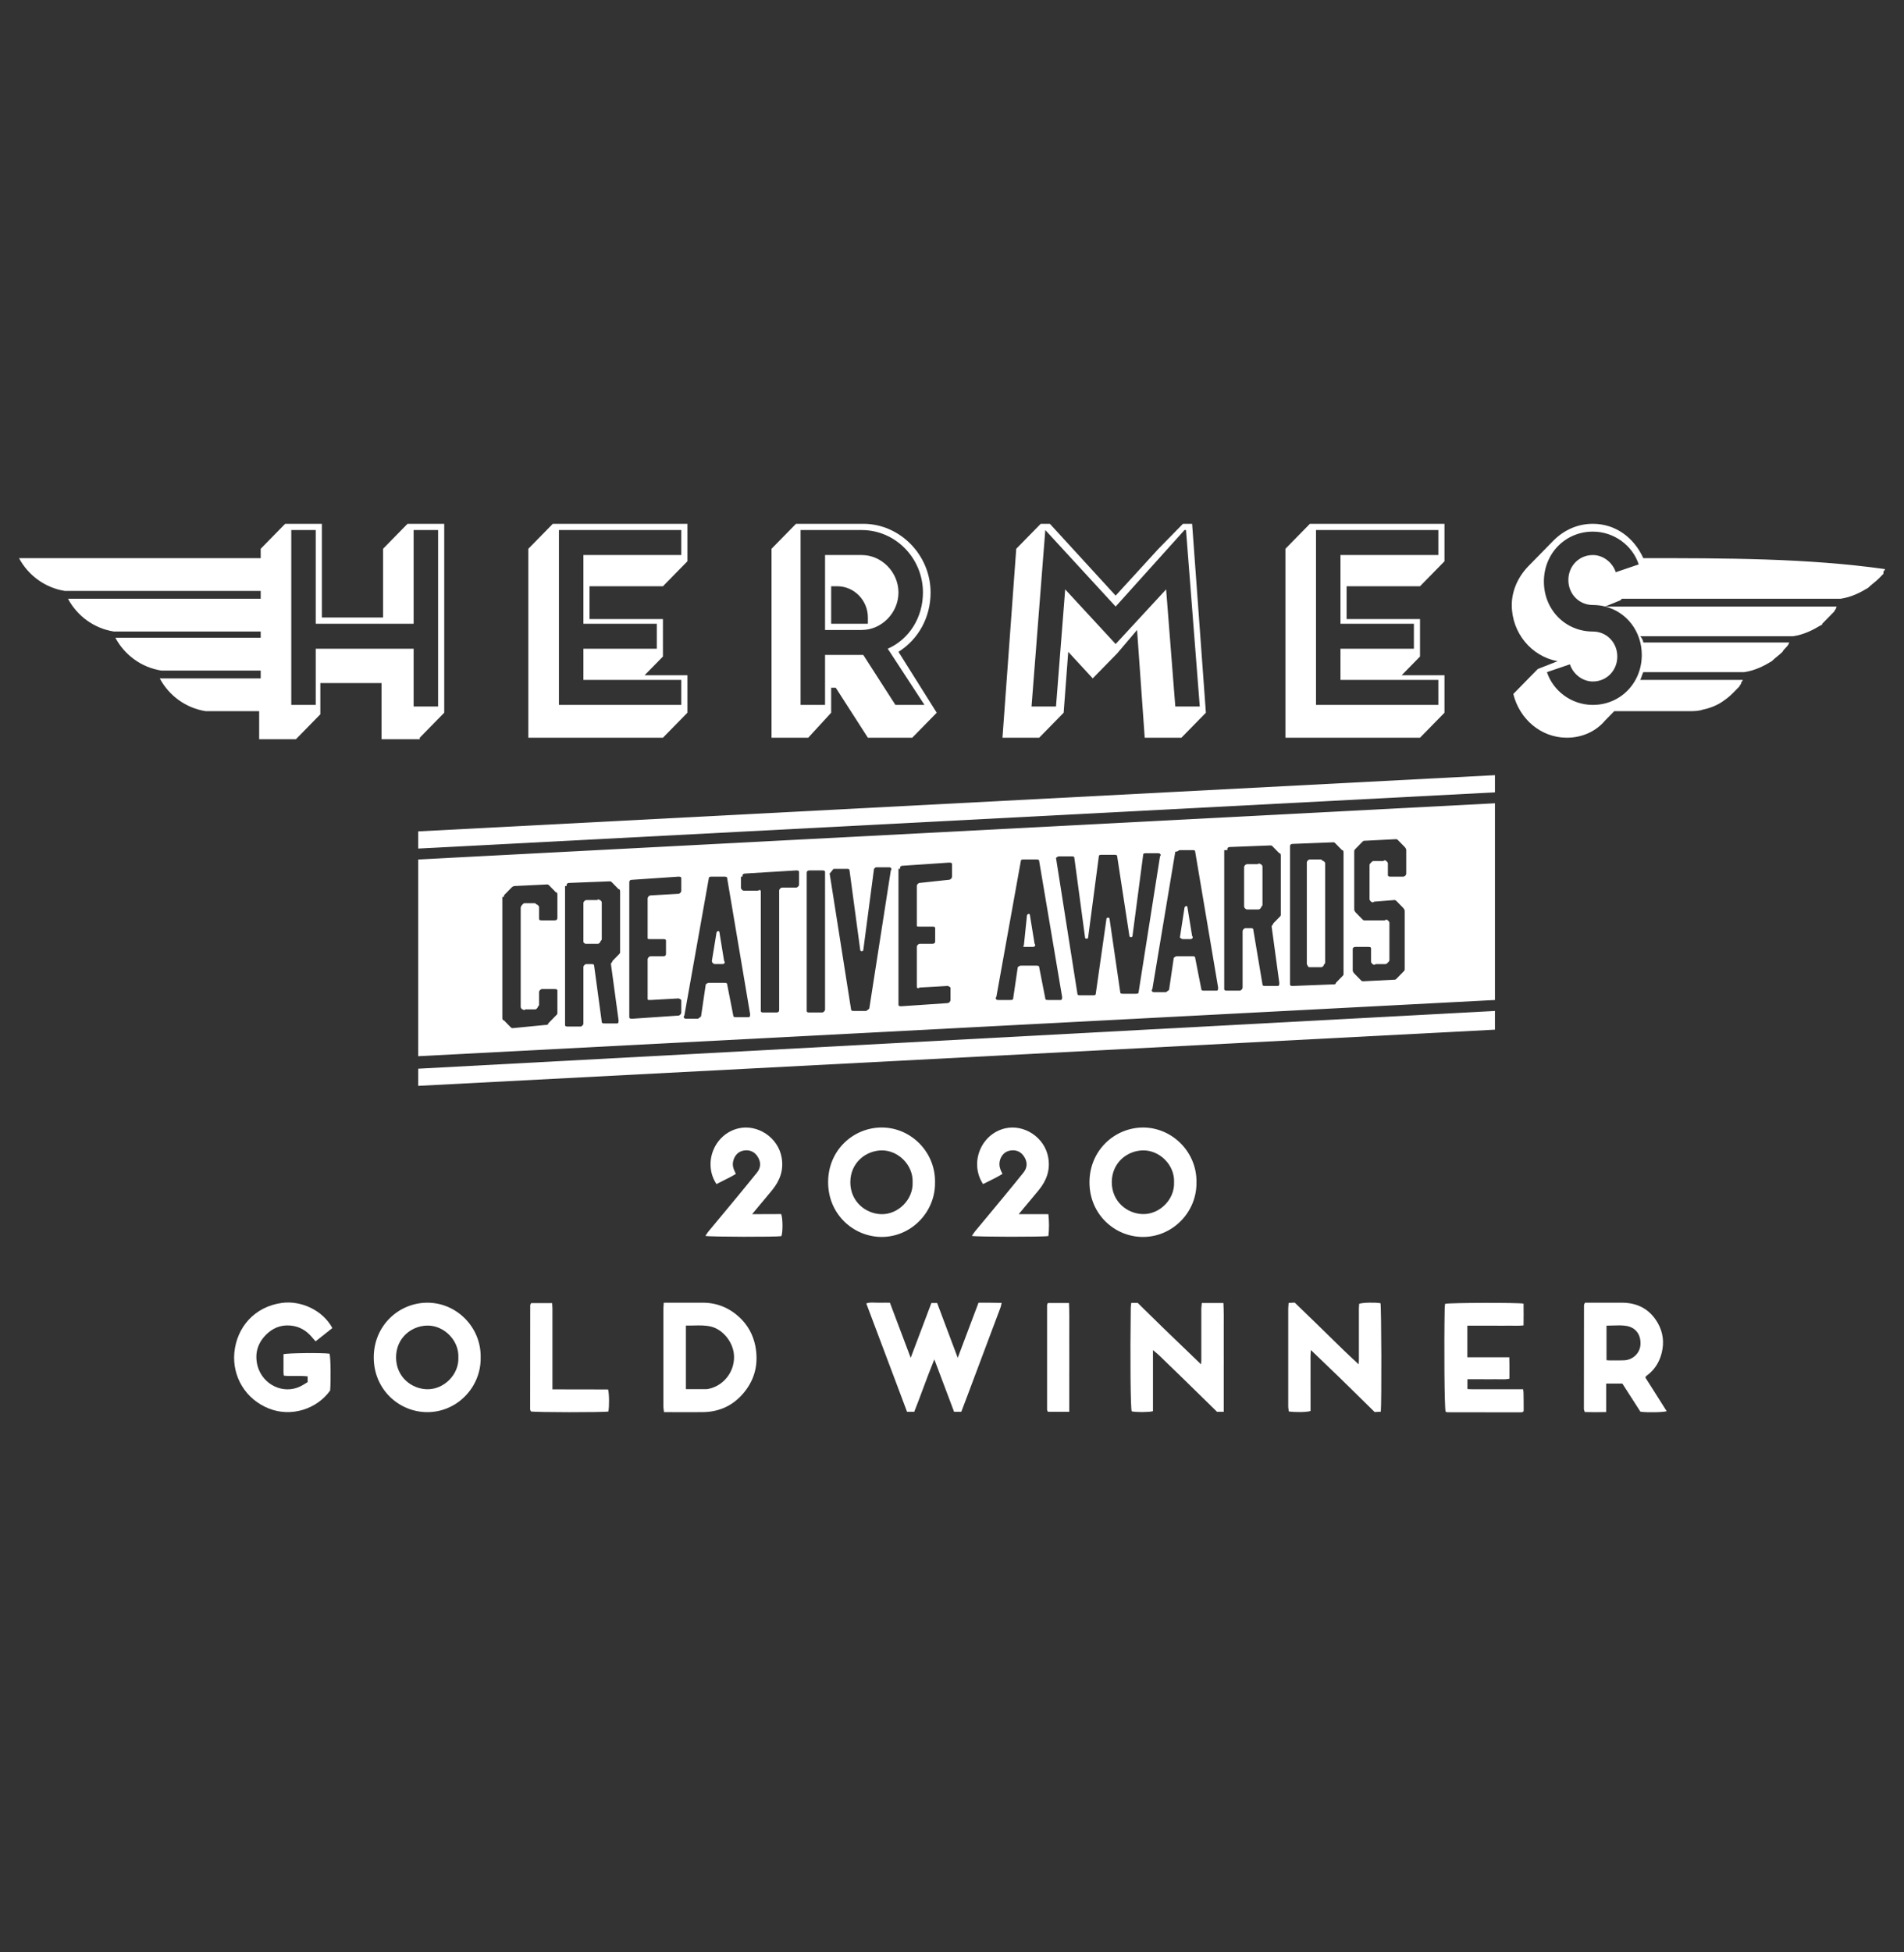 <svg width="200" height="205" viewBox="0 0 200 205" fill="none" xmlns="http://www.w3.org/2000/svg">
<rect x="0" y="0" width="200" height="205" fill="#333333" stroke="none"/>
<path fill-rule="evenodd" clip-rule="evenodd" d="M46.662 74.836L44.092 77.459V77.623H40.075V71.721H33.649V75L31.079 77.623H27.223V74.672H21.6C19.512 74.344 17.744 73.033 16.78 71.23H27.384V70.41H16.941C14.852 70.082 13.085 68.77 12.121 66.967H27.384V66.311H11.961C9.872 65.984 8.105 64.672 7.141 62.869H27.384V62.049H6.82C4.731 61.721 2.964 60.41 2 58.607H27.384V57.623L29.954 55H33.81V64.836H40.236V57.623L42.807 55H46.662V74.836ZM33.167 74.016V68.115H43.449V74.18H46.02V55.656H43.449V65.492H33.167V55.656H30.597V74.016H33.167Z" fill="white"/>
<path d="M157.033 83.197L43.931 89.098V87.295L157.033 81.393V83.197Z" fill="white"/>
<path d="M43.931 114.016L157.033 108.115V106.148L43.931 112.213V114.016Z" fill="white"/>
<path d="M137.594 101.557H138.718C138.879 101.557 138.879 101.557 139.039 101.393L139.039 101.389L139.04 101.383L139.04 101.379C139.04 101.373 139.041 101.368 139.041 101.363C139.042 101.357 139.043 101.35 139.045 101.345C139.047 101.337 139.049 101.33 139.052 101.323C139.066 101.284 139.093 101.257 139.119 101.229C139.16 101.189 139.2 101.148 139.2 101.066V90.738C139.2 90.668 139.2 90.628 139.188 90.592C139.171 90.544 139.132 90.504 139.039 90.41C138.959 90.41 138.919 90.369 138.879 90.328C138.839 90.287 138.798 90.246 138.718 90.246H137.594C137.433 90.246 137.272 90.41 137.272 90.574V101.229C137.433 101.557 137.433 101.557 137.594 101.557Z" fill="white"/>
<path d="M132.131 95.492H131.006C130.846 95.492 130.685 95.328 130.685 95.164V91.066C130.685 90.902 130.846 90.738 131.006 90.738H132.131C132.231 90.636 132.269 90.66 132.321 90.694C132.353 90.714 132.391 90.738 132.452 90.738L132.454 90.739C132.499 90.785 132.531 90.818 132.554 90.845C132.578 90.874 132.592 90.896 132.601 90.92C132.613 90.956 132.613 90.996 132.613 91.066V95C132.613 95.082 132.573 95.123 132.533 95.164C132.493 95.205 132.452 95.246 132.452 95.328L132.451 95.329C132.36 95.422 132.321 95.462 132.273 95.479C132.239 95.492 132.2 95.492 132.131 95.492Z" fill="white"/>
<path d="M125.062 98.606H124.259C124.098 98.606 123.938 98.443 123.938 98.443L124.42 95.328C124.42 95.164 124.741 95 124.741 95.328L125.223 98.279C125.384 98.443 125.223 98.606 125.062 98.606Z" fill="white"/>
<path d="M108.515 99.426H107.712C107.551 99.426 107.39 99.426 107.551 99.262L107.872 96.147C107.872 95.984 108.194 95.82 108.194 96.147L108.675 99.098C108.836 99.262 108.675 99.426 108.515 99.426Z" fill="white"/>
<path d="M75.902 101.229H75.098C74.938 101.229 74.777 101.066 74.777 100.902L75.259 97.951C75.259 97.787 75.581 97.623 75.581 97.951L76.062 100.902C76.223 101.066 76.062 101.229 75.902 101.229Z" fill="white"/>
<path d="M61.603 99.098H62.728C62.796 99.098 62.836 99.098 62.87 99.086C62.918 99.069 62.957 99.029 63.049 98.934C63.049 98.853 63.089 98.812 63.128 98.772L63.129 98.77C63.17 98.73 63.21 98.689 63.21 98.606V94.836C63.21 94.766 63.21 94.726 63.198 94.691C63.181 94.643 63.142 94.602 63.049 94.508C62.988 94.508 62.95 94.484 62.918 94.464C62.865 94.431 62.827 94.407 62.728 94.508H61.603C61.443 94.508 61.282 94.672 61.282 94.836V98.934C61.316 98.969 61.342 98.996 61.365 99.017C61.404 99.055 61.431 99.075 61.461 99.086C61.469 99.089 61.478 99.091 61.487 99.093C61.492 99.094 61.497 99.094 61.502 99.095L61.508 99.096L61.515 99.097C61.539 99.098 61.567 99.098 61.603 99.098Z" fill="white"/>
<path fill-rule="evenodd" clip-rule="evenodd" d="M43.931 110.902L157.033 105V84.344L43.931 90.246V110.902ZM142.092 99.754C142.092 99.59 142.092 99.426 142.413 99.426H143.698C143.859 99.426 144.019 99.426 144.019 99.59V100.902C144.019 100.93 144.019 100.953 144.021 100.973C144.021 100.983 144.021 100.993 144.022 101.001L144.024 101.01L144.024 101.015L144.026 101.022L144.027 101.029L144.028 101.034L144.028 101.035L144.03 101.041C144.031 101.043 144.031 101.045 144.032 101.047C144.033 101.05 144.034 101.053 144.036 101.056C144.039 101.064 144.043 101.072 144.048 101.08C144.054 101.091 144.062 101.102 144.072 101.114C144.079 101.123 144.087 101.132 144.096 101.142C144.1 101.146 144.104 101.15 144.108 101.155L144.108 101.155C144.112 101.16 144.117 101.164 144.121 101.169L144.181 101.23C144.181 101.23 144.341 101.394 144.502 101.23H145.465C145.534 101.23 145.573 101.23 145.608 101.217C145.656 101.2 145.695 101.16 145.787 101.066L145.787 101.066L145.808 101.044C145.826 101.025 145.842 101.009 145.856 100.994C145.867 100.983 145.876 100.973 145.884 100.963C145.911 100.933 145.926 100.909 145.935 100.883C145.948 100.848 145.948 100.808 145.948 100.738V96.967C145.948 96.938 145.948 96.914 145.947 96.893C145.945 96.865 145.943 96.843 145.935 96.822C145.918 96.774 145.879 96.734 145.787 96.64C145.787 96.64 145.626 96.475 145.465 96.639H143.377C143.309 96.639 143.27 96.639 143.235 96.627C143.187 96.61 143.148 96.57 143.056 96.475L142.413 95.82C142.413 95.82 142.252 95.656 142.252 95.492V89.426C142.252 89.357 142.252 89.317 142.265 89.281C142.281 89.233 142.321 89.193 142.413 89.098L143.056 88.443C143.148 88.348 143.187 88.308 143.235 88.291C143.254 88.284 143.274 88.281 143.3 88.28C143.313 88.279 143.327 88.279 143.342 88.279L143.377 88.279L146.59 88.115L146.614 88.115L146.632 88.115C146.647 88.115 146.66 88.115 146.672 88.116L146.683 88.117L146.692 88.118L146.698 88.119L146.703 88.12C146.708 88.121 146.712 88.121 146.716 88.123L146.723 88.124C146.727 88.125 146.73 88.126 146.733 88.127C146.78 88.144 146.819 88.184 146.91 88.277L147.554 88.934C147.554 88.934 147.715 89.098 147.715 89.262V91.721C147.715 91.885 147.554 92.049 147.394 92.049H146.108C145.948 92.049 145.787 92.049 145.787 91.885V90.738C145.787 90.574 145.787 90.574 145.626 90.41C145.626 90.41 145.465 90.246 145.305 90.41H144.341C144.273 90.41 144.234 90.41 144.198 90.422C144.171 90.432 144.147 90.45 144.113 90.481C144.102 90.492 144.089 90.504 144.074 90.519L144.04 90.553L144.019 90.574C143.969 90.625 143.934 90.661 143.911 90.69C143.891 90.714 143.879 90.735 143.871 90.756C143.869 90.762 143.868 90.767 143.866 90.772C143.865 90.778 143.864 90.783 143.863 90.788L143.863 90.793L143.862 90.799C143.86 90.815 143.859 90.833 143.859 90.855L143.859 90.88V94.344C143.859 94.388 143.859 94.42 143.862 94.447C143.864 94.463 143.867 94.476 143.872 94.49C143.888 94.538 143.927 94.578 144.019 94.672C144.019 94.672 144.181 94.836 144.341 94.672L146.429 94.508L146.459 94.508L146.482 94.509C146.493 94.509 146.504 94.509 146.513 94.51C146.536 94.511 146.554 94.515 146.572 94.521C146.619 94.538 146.658 94.577 146.749 94.67L146.75 94.671L146.751 94.672L147.394 95.328C147.394 95.328 147.554 95.492 147.554 95.656V101.721C147.554 101.791 147.554 101.831 147.542 101.867C147.525 101.915 147.486 101.955 147.394 102.049L146.751 102.705C146.658 102.799 146.619 102.839 146.572 102.856C146.566 102.858 146.561 102.86 146.555 102.862C146.543 102.864 146.531 102.866 146.517 102.867C146.493 102.869 146.465 102.869 146.429 102.869L143.216 103.033C143.148 103.033 143.109 103.033 143.074 103.02C143.046 103.01 143.02 102.991 142.984 102.958C142.96 102.935 142.932 102.906 142.895 102.869L142.252 102.213C142.252 102.213 142.092 102.049 142.092 101.885V99.754ZM135.505 88.934C135.505 88.771 135.505 88.607 135.826 88.607L140.004 88.443C140.071 88.443 140.111 88.443 140.146 88.455C140.185 88.469 140.219 88.5 140.284 88.565L140.299 88.581L140.325 88.607L140.967 89.262C141.128 89.262 141.128 89.426 141.128 89.59V102.213C141.128 102.236 141.128 102.255 141.127 102.272C141.127 102.28 141.127 102.287 141.126 102.293C141.126 102.301 141.125 102.309 141.125 102.316C141.123 102.332 141.12 102.345 141.115 102.359C141.113 102.365 141.111 102.371 141.108 102.377C141.101 102.392 141.091 102.406 141.078 102.423C141.068 102.435 141.056 102.449 141.042 102.464L141.033 102.474L141.025 102.482C141.018 102.489 141.01 102.497 141.002 102.505L140.325 103.197C140.325 103.361 140.164 103.361 140.004 103.361L135.826 103.525C135.665 103.525 135.505 103.525 135.505 103.361V88.934ZM128.918 89.262C128.918 89.098 128.918 88.934 129.239 88.934L133.416 88.771C133.485 88.771 133.524 88.771 133.559 88.783C133.606 88.8 133.645 88.84 133.738 88.934L134.381 89.59C134.541 89.59 134.541 89.754 134.541 89.918V95.984C134.541 96.002 134.541 96.019 134.541 96.034C134.541 96.054 134.54 96.072 134.538 96.087C134.536 96.103 134.533 96.116 134.528 96.129C134.527 96.134 134.525 96.139 134.522 96.145C134.521 96.147 134.52 96.149 134.519 96.152L134.516 96.157L134.514 96.161C134.511 96.165 134.509 96.169 134.505 96.174L134.501 96.179L134.498 96.183C134.494 96.189 134.49 96.195 134.485 96.201C134.482 96.204 134.479 96.208 134.475 96.212C134.468 96.22 134.461 96.228 134.453 96.237L134.451 96.238L134.437 96.254L134.418 96.273L134.383 96.308L134.381 96.312L133.738 96.967C133.738 96.997 133.732 97.021 133.724 97.042C133.72 97.051 133.716 97.06 133.711 97.068C133.705 97.078 133.698 97.087 133.69 97.096C133.68 97.109 133.669 97.12 133.657 97.131C133.617 97.172 133.577 97.213 133.577 97.295L134.381 103.197C134.381 103.361 134.381 103.525 134.219 103.525H132.935C132.774 103.525 132.613 103.525 132.613 103.361L131.649 97.623C131.649 97.459 131.488 97.459 131.328 97.459H130.846C130.685 97.459 130.525 97.623 130.525 97.787V103.689C130.525 103.853 130.364 104.016 130.204 104.016H128.918C128.758 104.016 128.596 104.016 128.596 103.853V89.262H128.918ZM123.938 89.262H125.223C125.384 89.262 125.544 89.262 125.544 89.426L127.954 103.689C127.954 103.853 127.954 104.016 127.794 104.016H126.508C126.348 104.016 126.187 104.016 126.187 103.853L125.544 100.574C125.544 100.41 125.384 100.41 125.223 100.41H123.616C123.456 100.41 123.295 100.574 123.295 100.574L122.813 103.853C122.813 103.954 122.752 103.993 122.667 104.046C122.614 104.079 122.553 104.118 122.492 104.18H121.206C121.046 104.18 120.885 104.016 121.046 103.853L123.456 89.426C123.644 89.426 123.722 89.37 123.786 89.323C123.799 89.314 123.811 89.305 123.824 89.298C123.827 89.295 123.831 89.293 123.835 89.291C123.864 89.274 123.895 89.262 123.938 89.262ZM111.246 89.918H112.531C112.692 89.918 112.852 89.918 112.852 90.082L113.977 98.443C113.977 98.607 114.298 98.607 114.298 98.443L115.423 89.918C115.423 89.754 115.584 89.754 115.744 89.754H117.029C117.19 89.754 117.351 89.754 117.351 89.918L118.636 98.279C118.636 98.443 118.958 98.443 118.958 98.279L120.082 89.754C120.082 89.59 120.242 89.59 120.404 89.59H121.688C121.849 89.59 122.01 89.754 121.849 89.918L119.6 104.18C119.6 104.344 119.439 104.344 119.279 104.344H117.994C117.833 104.344 117.672 104.344 117.672 104.18L116.548 96.475C116.548 96.312 116.226 96.312 116.226 96.475L115.102 104.344C115.102 104.508 114.941 104.508 114.781 104.508H113.495C113.335 104.508 113.174 104.508 113.174 104.344L110.925 90.082C110.925 90.082 111.085 89.918 111.246 89.918ZM107.229 90.41C107.229 90.246 107.39 90.246 107.551 90.246H108.836C108.996 90.246 109.157 90.246 109.157 90.41L111.567 104.672C111.567 104.836 111.567 105 111.406 105H110.121C109.961 105 109.8 105 109.8 104.836L109.157 101.557C109.157 101.394 108.996 101.394 108.836 101.394H107.229C107.069 101.394 106.908 101.557 106.908 101.557L106.426 104.836C106.426 105 106.265 105 106.105 105H104.819C104.659 105 104.498 104.836 104.659 104.672L107.229 90.41ZM94.538 91.23C94.538 91.066 94.538 90.902 94.859 90.902L99.679 90.574C99.839 90.574 100 90.574 100 90.738V92.049C100 92.213 99.839 92.377 99.679 92.377L96.626 92.705C96.465 92.705 96.305 92.869 96.305 93.033V97.131C96.305 97.195 96.305 97.234 96.324 97.257C96.353 97.295 96.429 97.295 96.626 97.295H97.911C98.072 97.295 98.233 97.295 98.233 97.459V98.771C98.233 98.934 98.233 99.099 97.911 99.099H96.626C96.465 99.099 96.305 99.262 96.305 99.426V103.525C96.305 103.689 96.305 103.853 96.626 103.689L99.518 103.525C99.679 103.525 99.839 103.689 99.839 103.689V105C99.839 105.164 99.679 105.328 99.518 105.328L94.698 105.656C94.538 105.656 94.377 105.656 94.377 105.492V91.23H94.538ZM87.629 91.23H88.915C89.075 91.23 89.236 91.23 89.236 91.394L90.361 99.754C90.361 99.918 90.682 99.918 90.682 99.754L91.806 91.23C91.845 91.19 91.874 91.16 91.899 91.138C91.915 91.123 91.929 91.111 91.942 91.101C91.948 91.097 91.953 91.094 91.959 91.091C91.968 91.086 91.976 91.082 91.985 91.078C91.993 91.076 92.001 91.073 92.009 91.072C92.021 91.069 92.033 91.068 92.048 91.067C92.07 91.066 92.095 91.066 92.128 91.066H93.413C93.573 91.066 93.734 91.23 93.573 91.394L91.325 105.82C91.325 105.921 91.263 105.96 91.178 106.013C91.126 106.046 91.065 106.085 91.004 106.148H89.718C89.557 106.148 89.397 106.148 89.397 105.984L87.148 91.721C87.283 91.583 87.362 91.474 87.419 91.394C87.498 91.284 87.537 91.23 87.629 91.23ZM84.738 91.721C84.738 91.558 84.738 91.394 85.059 91.394H86.344C86.505 91.394 86.665 91.394 86.665 91.558V105.984C86.665 106.148 86.505 106.312 86.344 106.312H85.059C84.898 106.312 84.738 106.312 84.738 106.148V91.721ZM77.99 92.049C77.99 91.885 77.99 91.721 78.311 91.721L83.613 91.394C83.773 91.394 83.934 91.394 83.934 91.558V92.869C83.934 93.033 83.773 93.197 83.613 93.197H82.167C82.007 93.197 81.846 93.361 81.846 93.525V105.984C81.846 106.148 81.846 106.312 81.525 106.312H80.239C80.079 106.312 79.918 106.312 79.918 106.148V93.689C79.918 93.525 79.918 93.361 79.597 93.525H78.151C77.99 93.525 77.829 93.361 77.829 93.197V92.049H77.99ZM74.456 92.213C74.456 92.049 74.617 92.049 74.777 92.049H76.062C76.223 92.049 76.383 92.049 76.383 92.213L78.793 106.476C78.793 106.639 78.793 106.803 78.633 106.803H77.348C77.187 106.803 77.026 106.803 77.026 106.639L76.383 103.361C76.383 103.197 76.223 103.197 76.062 103.197H74.456C74.295 103.197 74.134 103.361 74.134 103.361L73.652 106.639C73.652 106.741 73.591 106.779 73.506 106.833L73.505 106.834C73.47 106.856 73.432 106.88 73.392 106.912C73.385 106.918 73.378 106.924 73.371 106.93C73.358 106.941 73.344 106.954 73.331 106.967H72.046C71.885 106.967 71.725 106.803 71.885 106.639L74.456 92.213ZM66.102 92.705C66.102 92.541 66.102 92.377 66.423 92.377L71.242 92.049C71.403 92.049 71.564 92.049 71.564 92.213V93.525C71.564 93.689 71.403 93.853 71.242 93.853L68.351 94.016C68.19 94.016 68.029 94.18 68.029 94.344V98.463C68.029 98.468 68.029 98.472 68.03 98.477L68.03 98.484L68.03 98.491L68.03 98.501C68.031 98.515 68.032 98.527 68.034 98.537C68.036 98.544 68.038 98.55 68.04 98.556C68.042 98.561 68.045 98.565 68.048 98.569C68.078 98.607 68.153 98.607 68.351 98.607H69.636C69.796 98.607 69.957 98.607 69.957 98.771V100.082C69.957 100.246 69.957 100.41 69.636 100.41H68.351C68.19 100.41 68.029 100.574 68.029 100.738V104.836C68.029 104.86 68.029 104.88 68.031 104.897C68.032 104.926 68.036 104.947 68.048 104.962C68.078 105 68.153 105 68.351 105L71.242 104.836C71.403 104.836 71.564 105 71.564 105V106.312C71.564 106.476 71.403 106.639 71.242 106.639L66.423 106.967C66.262 106.967 66.102 106.967 66.102 106.803V92.705ZM59.515 93.033C59.515 92.869 59.515 92.705 59.836 92.705L64.013 92.541C64.055 92.541 64.086 92.541 64.112 92.544C64.117 92.545 64.122 92.545 64.127 92.546C64.137 92.548 64.146 92.55 64.155 92.554C64.203 92.571 64.242 92.611 64.334 92.705L64.977 93.361C65.138 93.361 65.138 93.525 65.138 93.689V99.918C65.138 99.954 65.138 99.983 65.136 100.007C65.135 100.014 65.134 100.022 65.133 100.029C65.132 100.041 65.129 100.053 65.126 100.063C65.109 100.111 65.07 100.15 64.981 100.241L64.334 100.902C64.334 100.984 64.294 101.025 64.254 101.066C64.214 101.107 64.174 101.148 64.174 101.23L64.977 107.131C64.977 107.295 64.977 107.459 64.817 107.459H63.531C63.371 107.459 63.21 107.459 63.21 107.295L62.407 101.394C62.407 101.23 62.246 101.23 62.085 101.23H61.603C61.443 101.23 61.282 101.394 61.282 101.557V107.459C61.282 107.623 61.121 107.787 60.961 107.787H59.675C59.515 107.787 59.354 107.787 59.354 107.623V93.033H59.515ZM52.928 94.18C52.928 94.16 52.928 94.142 52.928 94.126C52.928 94.111 52.929 94.099 52.93 94.087C52.932 94.067 52.935 94.051 52.94 94.035C52.95 94.008 52.967 93.983 52.996 93.949C53.006 93.939 53.016 93.927 53.028 93.914C53.037 93.905 53.046 93.895 53.057 93.885L53.731 93.197C53.731 93.197 53.892 93.033 54.052 93.033L57.426 92.869C57.455 92.869 57.479 92.869 57.499 92.87C57.51 92.87 57.52 92.871 57.529 92.872C57.544 92.874 57.556 92.877 57.569 92.882C57.616 92.899 57.655 92.939 57.748 93.033L58.39 93.689C58.551 93.689 58.551 93.853 58.551 94.016V96.312C58.551 96.475 58.551 96.639 58.23 96.639H56.944C56.783 96.639 56.623 96.639 56.623 96.475V95.328C56.623 95.258 56.623 95.218 56.611 95.183C56.594 95.135 56.555 95.094 56.462 95C56.382 95 56.342 94.959 56.302 94.918C56.29 94.906 56.278 94.894 56.265 94.883C56.263 94.881 56.26 94.878 56.257 94.876L56.252 94.872L56.248 94.87C56.242 94.865 56.235 94.861 56.228 94.857C56.204 94.844 56.177 94.836 56.141 94.836H55.177C55.157 94.836 55.14 94.836 55.125 94.836C55.108 94.837 55.093 94.838 55.08 94.839C55.063 94.841 55.048 94.844 55.035 94.849C54.987 94.866 54.948 94.906 54.856 95C54.856 95 54.695 95.164 54.695 95.328V105.656C54.695 105.687 54.695 105.713 54.696 105.735C54.697 105.761 54.701 105.782 54.707 105.801C54.724 105.849 54.763 105.889 54.856 105.984C54.874 105.984 54.89 105.986 54.905 105.989C54.916 105.992 54.926 105.996 54.935 105.999C54.939 106.001 54.943 106.003 54.947 106.005L54.95 106.006L54.955 106.009C54.967 106.015 54.977 106.022 54.987 106.028C55.039 106.061 55.078 106.085 55.177 105.984H56.141C56.169 105.984 56.192 105.984 56.212 105.983C56.241 105.982 56.263 105.979 56.283 105.971C56.331 105.954 56.37 105.914 56.461 105.821L56.462 105.82C56.462 105.738 56.502 105.697 56.543 105.656C56.583 105.615 56.623 105.574 56.623 105.492V104.18C56.623 104.016 56.783 103.853 56.944 103.853H58.23C58.39 103.853 58.551 103.853 58.551 104.016V106.312C58.551 106.381 58.551 106.421 58.538 106.457C58.536 106.462 58.534 106.468 58.532 106.473C58.529 106.478 58.527 106.483 58.524 106.488C58.517 106.499 58.509 106.511 58.498 106.525L58.494 106.529L58.485 106.54L58.477 106.548C58.471 106.556 58.463 106.564 58.455 106.573C58.437 106.592 58.416 106.614 58.39 106.639L57.587 107.459C57.587 107.623 57.426 107.623 57.266 107.623L53.892 107.951C53.824 107.951 53.784 107.951 53.749 107.938C53.702 107.921 53.663 107.881 53.57 107.787L52.928 107.131C52.767 107.131 52.767 106.967 52.767 106.803V94.18H52.928Z" fill="white"/>
<path fill-rule="evenodd" clip-rule="evenodd" d="M72.207 70.902V74.836L69.636 77.459H55.498V57.623L58.069 55H72.207V58.934L69.636 61.557H61.925V65H69.636V68.934L67.708 70.902H72.207ZM71.564 55.656H58.712V74.016H71.564V71.394H61.282V68.115H68.993V65.492H61.282V58.279H71.564V55.656Z" fill="white"/>
<path fill-rule="evenodd" clip-rule="evenodd" d="M94.377 62.213C94.377 64.344 92.61 66.147 90.521 66.147H86.665V58.279H90.521C92.61 58.279 94.377 60.082 94.377 62.213ZM87.308 61.557V65.492H91.164V64.836C91.164 63.033 89.718 61.557 87.951 61.557H87.308Z" fill="white"/>
<path fill-rule="evenodd" clip-rule="evenodd" d="M87.308 72.213V74.836L84.898 77.459H81.042V57.623L83.613 55H90.682C94.538 55 97.751 58.279 97.751 62.213C97.751 64.836 96.465 67.131 94.377 68.443L98.394 74.836L95.823 77.459H91.164L87.79 72.213H87.308ZM90.521 55.656H84.095V74.016H86.665V68.77H90.682L94.056 74.016H97.108L93.252 68.115C95.502 67.131 96.948 64.836 96.948 62.213C96.948 58.607 94.056 55.656 90.521 55.656Z" fill="white"/>
<path fill-rule="evenodd" clip-rule="evenodd" d="M112.21 68.443L111.728 74.836L109.158 77.459H105.302L106.748 57.623L109.318 55H110.282L117.19 62.541L121.689 57.623L124.259 55H125.223L126.669 74.836L124.098 77.459H120.243L119.439 66.147L117.351 68.606L114.781 71.23L112.21 68.443ZM117.19 63.688L109.8 55.656L108.354 74.18H110.925L111.889 61.885L117.19 67.623L122.492 61.885L123.456 74.18H126.026L124.581 55.656H124.42L117.19 63.688Z" fill="white"/>
<path fill-rule="evenodd" clip-rule="evenodd" d="M151.731 70.902V74.836L149.161 77.459H135.023V57.623L137.594 55H151.731V58.934L149.161 61.557H141.449V65H149.161V68.934L147.233 70.902H151.731ZM151.089 55.656H138.236V74.016H151.089V71.394H140.806V68.115H148.518V65.492H140.806V58.279H151.089V55.656Z" fill="white"/>
<path d="M167.315 55C169.725 55 171.652 56.475 172.616 58.607C181.292 58.607 189.806 58.607 198 59.754C198 59.836 197.96 59.877 197.919 59.918L197.919 59.919C197.879 59.96 197.839 60.001 197.839 60.082V60.246L197.358 60.738C197.196 60.902 196.996 61.066 196.795 61.229L196.794 61.23C196.594 61.394 196.393 61.558 196.233 61.721C195.429 62.213 194.465 62.705 193.341 62.869H170.367L170.206 63.033L168.61 63.684C168.198 63.58 167.764 63.525 167.315 63.525C165.869 63.525 164.744 62.377 164.744 60.902C164.744 59.426 165.869 58.279 167.315 58.279C168.439 58.279 169.404 59.098 169.725 60.082L172.134 59.262C171.492 57.295 169.564 55.82 167.315 55.82C164.423 55.82 162.174 58.115 162.174 61.066C162.174 64.016 164.423 66.311 167.315 66.311C168.761 66.311 169.885 67.459 169.885 68.934C169.885 70.41 168.761 71.557 167.315 71.557C166.19 71.557 165.226 70.738 164.905 69.754L162.495 70.574C163.138 72.541 165.065 74.016 167.315 74.016C170.206 74.016 172.456 71.721 172.456 68.77C172.456 66.284 170.859 64.263 168.625 63.688H193.019C192.859 63.688 192.859 63.852 192.859 63.852C192.859 63.934 192.819 63.975 192.779 64.016C192.772 64.024 192.764 64.031 192.757 64.039C192.748 64.049 192.74 64.058 192.732 64.069C192.721 64.085 192.712 64.103 192.706 64.124C192.701 64.141 192.698 64.159 192.698 64.18L191.413 65.492C191.413 65.656 191.252 65.656 191.252 65.656C190.449 66.147 189.485 66.639 188.361 66.803H172.295C172.456 66.967 172.616 67.295 172.616 67.459H188.039C187.879 67.459 187.879 67.623 187.879 67.623C187.798 67.787 187.678 67.91 187.558 68.033C187.437 68.156 187.316 68.279 187.236 68.443C187.075 68.606 186.875 68.77 186.674 68.934L186.663 68.943C186.467 69.104 186.27 69.265 186.111 69.426C185.308 69.918 184.344 70.41 183.219 70.574H172.616C172.573 70.662 172.541 70.739 172.515 70.811L172.507 70.832L172.5 70.852L172.489 70.884L172.478 70.916L172.467 70.949L172.456 70.984C172.416 71.106 172.375 71.23 172.295 71.394H183.059C183.059 71.475 183.019 71.516 182.98 71.556L182.979 71.557C182.939 71.598 182.898 71.639 182.898 71.721C182.898 71.803 182.858 71.844 182.818 71.885C182.807 71.896 182.797 71.907 182.787 71.919C182.783 71.924 182.779 71.928 182.775 71.933L182.772 71.938L182.767 71.945C182.76 71.956 182.754 71.968 182.749 71.981C182.742 72 182.738 72.022 182.738 72.049L182.256 72.541C181.935 72.869 181.613 73.197 181.131 73.525C180.488 74.016 179.685 74.344 178.882 74.508C178.4 74.672 177.918 74.672 177.436 74.672H169.564L168.6 75.656C167.636 76.803 166.19 77.459 164.584 77.459C161.852 77.459 159.604 75.492 158.961 72.869L161.531 70.246L163.619 69.426C160.888 68.934 158.8 66.475 158.8 63.525C158.8 62.049 159.442 60.574 160.567 59.426L163.138 56.803C164.262 55.656 165.708 55 167.315 55Z" fill="white"/>
<path d="M168.625 63.688H168.6L168.61 63.684L168.625 63.688Z" fill="white"/>
<path d="M102.16 138.443L102.136 138.505C101.628 139.848 101.123 141.183 100.603 142.572C100.219 141.558 99.85 140.573 99.486 139.601L99.419 139.424C99.205 138.852 98.992 138.284 98.779 137.718L98.439 136.816H97.835C97.125 138.698 96.414 140.581 95.661 142.572C94.908 140.559 94.198 138.677 93.477 136.783C93.44 136.783 93.403 136.783 93.366 136.783C93.25 136.783 93.137 136.782 93.026 136.781H93.023C92.74 136.778 92.47 136.776 92.205 136.783C92.091 136.786 91.978 136.781 91.863 136.776H91.862C91.579 136.764 91.29 136.751 90.996 136.859C91.988 139.486 92.97 142.098 93.948 144.702L95.279 148.242H96.032C96.359 147.423 96.666 146.598 96.975 145.767C97.349 144.764 97.725 143.752 98.143 142.735L98.625 144.006L98.636 144.038C99.181 145.472 99.707 146.86 100.221 148.242H100.974C101.164 147.755 101.345 147.29 101.514 146.824C101.864 145.893 102.215 144.961 102.564 144.027L103.214 142.295C103.347 141.94 103.481 141.584 103.614 141.231C103.655 141.12 103.696 141.01 103.737 140.9C103.941 140.355 104.146 139.81 104.352 139.265L104.553 138.73L104.641 138.495C104.685 138.379 104.729 138.262 104.772 138.146C104.814 138.035 104.855 137.925 104.897 137.814L105.088 137.303C105.101 137.269 105.112 137.234 105.122 137.198C105.127 137.18 105.131 137.162 105.136 137.143L105.142 137.119L105.146 137.1C105.153 137.072 105.16 137.043 105.166 137.013L105.167 137.011C105.175 136.972 105.184 136.931 105.194 136.888C105.198 136.871 105.203 136.854 105.207 136.837C105.21 136.826 105.212 136.816 105.215 136.805C104.356 136.783 103.571 136.783 102.787 136.783L102.16 138.443Z" fill="white"/>
<path fill-rule="evenodd" clip-rule="evenodd" d="M77.71 138.352C76.607 137.313 75.292 136.773 73.776 136.783C73.012 136.791 72.243 136.788 71.476 136.786H71.472L70.772 136.784L70.582 136.783C70.497 136.783 70.413 136.783 70.329 136.783H69.725C69.72 136.852 69.715 136.916 69.71 136.976C69.695 137.173 69.683 137.332 69.683 137.498V147.669C69.683 147.741 69.689 147.814 69.698 147.891C69.704 147.935 69.71 147.979 69.716 148.025C69.722 148.066 69.727 148.108 69.733 148.151C69.738 148.191 69.742 148.232 69.746 148.274H70.329C70.71 148.274 71.093 148.275 71.476 148.277C72.243 148.279 73.012 148.282 73.776 148.274C75.578 148.264 77.062 147.571 78.208 146.143C79.342 144.725 79.682 143.102 79.342 141.328C79.109 140.16 78.558 139.153 77.71 138.352ZM74.356 145.844C74.339 145.845 74.323 145.848 74.308 145.85L74.278 145.854L74.273 145.855L74.268 145.855L74.267 145.856C74.263 145.856 74.259 145.856 74.256 145.857L74.242 145.858C74.23 145.859 74.217 145.86 74.204 145.86C74.192 145.861 74.18 145.861 74.168 145.861H72.047V139.186C72.324 139.192 72.597 139.185 72.868 139.178C73.467 139.163 74.053 139.149 74.645 139.283C75.938 139.575 77.073 140.96 77.105 142.421C77.147 144.076 75.981 145.536 74.38 145.84L74.356 145.844Z" fill="white"/>
<path d="M142.773 136.892L142.767 136.973L142.763 137.029L142.762 137.054L142.761 137.055L142.754 137.153L142.753 137.156C142.752 137.175 142.751 137.195 142.749 137.215L142.748 137.252L142.746 137.283C142.743 137.337 142.741 137.391 142.741 137.444V142.745C142.741 142.86 142.735 142.975 142.727 143.114L142.727 143.126C142.724 143.166 142.722 143.209 142.72 143.254L142.528 143.077C142.05 142.636 141.601 142.223 141.161 141.793C140.673 141.322 140.191 140.849 139.709 140.376C139.226 139.902 138.744 139.429 138.256 138.958C137.544 138.262 136.832 137.577 136.12 136.891L135.997 136.773L135.931 136.776L135.833 136.781L135.817 136.782L135.793 136.783C135.724 136.788 135.654 136.791 135.579 136.795C135.512 136.798 135.441 136.802 135.361 136.805C135.357 136.859 135.353 136.911 135.348 136.961L135.348 136.962C135.332 137.159 135.318 137.323 135.318 137.487V147.657C135.318 147.663 135.319 147.669 135.319 147.675C135.319 147.681 135.319 147.687 135.319 147.692C135.32 147.729 135.323 147.766 135.326 147.804C135.327 147.815 135.328 147.826 135.329 147.837C135.331 147.851 135.332 147.864 135.334 147.878L135.348 147.99C135.354 148.03 135.359 148.069 135.363 148.107C135.367 148.138 135.37 148.169 135.372 148.199C136.051 148.307 137.27 148.285 137.662 148.155V146.067C137.662 145.964 137.662 145.861 137.661 145.758C137.661 145.619 137.66 145.481 137.659 145.343L137.659 145.251C137.657 144.802 137.656 144.355 137.662 143.903C137.666 143.675 137.663 143.45 137.661 143.221L137.661 143.214L137.661 143.199C137.656 142.738 137.652 142.265 137.694 141.75C138.102 142.143 138.5 142.525 138.893 142.9L138.897 142.904L138.983 142.986L138.987 142.99L138.989 142.992C139.524 143.502 140.048 144.002 140.568 144.509C141.265 145.186 141.962 145.871 142.657 146.554L142.682 146.579L142.934 146.827C143.107 146.997 143.28 147.167 143.453 147.336L143.77 147.647C143.971 147.841 144.173 148.047 144.396 148.264L144.472 148.26L144.51 148.258L144.521 148.257L144.538 148.256C144.586 148.254 144.633 148.252 144.68 148.249L145.042 148.231C145.137 147.333 145.106 137.227 145.01 136.837C144.459 136.74 143.197 136.762 142.773 136.892Z" fill="white"/>
<path d="M128.511 136.816H126.242C126.235 136.889 126.228 136.959 126.221 137.027C126.204 137.18 126.189 137.323 126.189 137.465V142.821C126.189 142.862 126.187 142.904 126.183 142.947C126.181 142.983 126.177 143.021 126.174 143.059C126.168 143.119 126.161 143.183 126.157 143.254C124.811 141.955 123.517 140.711 122.223 139.467C121.55 138.819 120.882 138.16 120.228 137.515L119.782 137.074C119.691 136.984 119.6 136.894 119.509 136.805H118.83C118.824 136.862 118.817 136.918 118.81 136.972L118.809 136.973C118.802 137.034 118.794 137.093 118.788 137.151C118.782 137.217 118.777 137.282 118.777 137.346C118.703 142.648 118.756 147.82 118.873 148.188C119.308 148.296 120.633 148.296 121.11 148.177V141.761C121.202 141.84 121.288 141.911 121.369 141.978C121.52 142.103 121.653 142.214 121.778 142.334C122.149 142.691 122.52 143.051 122.891 143.411C123.175 143.686 123.459 143.961 123.743 144.235C123.83 144.319 123.917 144.403 124.005 144.487L124.01 144.493L124.199 144.678C125.226 145.685 126.254 146.693 127.292 147.701C127.317 147.725 127.341 147.749 127.366 147.773C127.396 147.802 127.426 147.831 127.455 147.86L127.566 147.97L127.568 147.972L127.571 147.975L127.622 148.025C127.667 148.071 127.712 148.115 127.756 148.158L127.787 148.188C127.806 148.206 127.825 148.224 127.843 148.242H128.543V144.411C128.543 144.328 128.543 144.245 128.543 144.162L128.543 143.913L128.545 143.135V143.126C128.548 142.277 128.55 141.426 128.543 140.57C128.54 140.156 128.542 139.741 128.544 139.326V139.316C128.549 138.488 128.554 137.656 128.511 136.816Z" fill="white"/>
<path d="M28.127 139.975C28.922 139.272 29.856 139.034 30.895 139.239C31.732 139.412 32.369 139.888 32.899 140.559C32.918 140.582 32.938 140.604 32.958 140.627L32.976 140.646L33.018 140.692L33.023 140.697L33.026 140.701L33.029 140.704L33.068 140.746C33.096 140.776 33.124 140.807 33.153 140.84C33.524 140.542 33.887 140.256 34.244 139.974L34.623 139.675C34.72 139.598 34.817 139.521 34.913 139.445C33.885 137.551 31.595 136.535 29.612 136.805C26.717 137.205 24.872 139.38 24.617 142.02C24.384 144.508 25.763 146.911 28.244 147.895C30.608 148.837 33.302 147.939 34.68 146.002C34.765 144.844 34.733 142.518 34.617 142.139C33.949 142.031 30.184 142.064 29.781 142.193L29.781 142.252L29.781 142.289L29.78 142.392L29.779 142.507V142.522L29.779 142.547L29.779 142.552V142.555C29.777 142.801 29.774 143.054 29.781 143.308C29.785 143.429 29.783 143.551 29.78 143.674L29.78 143.678C29.775 143.928 29.771 144.184 29.813 144.444C30.238 144.492 30.657 144.487 31.073 144.482C31.489 144.476 31.902 144.471 32.316 144.52V145.125C32.289 145.141 32.263 145.157 32.237 145.172L32.197 145.197L32.112 145.249L32.111 145.249C31.932 145.358 31.759 145.464 31.573 145.558C29.803 146.445 27.618 145.439 27.056 143.437C26.706 142.074 27.088 140.906 28.127 139.975Z" fill="white"/>
<path fill-rule="evenodd" clip-rule="evenodd" d="M172.883 144.548C172.891 144.536 172.899 144.526 172.906 144.517C172.928 144.486 172.945 144.466 172.961 144.455C173.788 143.849 174.308 143.037 174.552 142.042C174.817 140.971 174.7 139.921 174.159 138.958C173.333 137.487 172.049 136.794 170.395 136.783H166.493C166.475 136.825 166.456 136.86 166.44 136.891C166.41 136.948 166.387 136.99 166.387 137.032C166.376 140.679 166.376 144.314 166.376 147.96C166.376 147.991 166.384 148.021 166.394 148.052C166.401 148.075 166.411 148.098 166.421 148.124L166.422 148.125C166.43 148.145 166.438 148.166 166.446 148.189C166.455 148.211 166.464 148.236 166.472 148.264C167.204 148.285 167.935 148.285 168.72 148.264V145.277H170.417C171.063 146.272 171.699 147.268 172.314 148.231C173.12 148.328 174.669 148.296 175.072 148.177C174.597 147.417 174.119 146.665 173.639 145.912L173.07 145.016C172.988 144.887 172.906 144.758 172.823 144.628C172.84 144.606 172.854 144.587 172.867 144.569L172.883 144.548ZM172.314 141.231C172.24 142.096 171.519 142.788 170.608 142.832C170.229 142.848 169.852 142.846 169.47 142.844H169.46C169.33 142.843 169.2 142.842 169.07 142.842C169.033 142.842 168.996 142.841 168.954 142.837L168.927 142.835L168.886 142.832L168.882 142.831H168.881L168.86 142.829L168.855 142.829C168.824 142.826 168.79 142.824 168.752 142.821V139.196C168.971 139.196 169.189 139.188 169.405 139.179H169.408L169.413 139.179C169.892 139.161 170.361 139.144 170.819 139.218C171.806 139.369 172.399 140.138 172.314 141.231Z" fill="white"/>
<path fill-rule="evenodd" clip-rule="evenodd" d="M98.217 124.156C98.281 120.997 95.714 118.4 92.65 118.389C89.671 118.368 86.977 120.748 86.988 124.135C86.988 127.511 89.66 129.869 92.608 129.88C95.714 129.88 98.259 127.272 98.217 124.156ZM89.32 124.135C89.32 122.079 90.964 120.802 92.629 120.791C94.347 120.781 95.937 122.328 95.863 124.146C95.937 125.974 94.315 127.532 92.576 127.489C90.932 127.445 89.32 126.169 89.32 124.135Z" fill="white"/>
<path fill-rule="evenodd" clip-rule="evenodd" d="M125.68 124.156C125.744 121.008 123.177 118.411 120.102 118.389C117.123 118.379 114.441 120.759 114.441 124.146C114.441 127.521 117.112 129.88 120.06 129.88C123.177 129.88 125.722 127.273 125.68 124.156ZM116.783 124.124C116.794 122.057 118.438 120.791 120.102 120.791C121.81 120.781 123.411 122.328 123.326 124.146C123.4 125.963 121.778 127.532 120.029 127.479C118.385 127.435 116.783 126.158 116.783 124.124Z" fill="white"/>
<path fill-rule="evenodd" clip-rule="evenodd" d="M44.913 136.783C41.933 136.773 39.25 139.153 39.261 142.55C39.272 145.915 41.922 148.252 44.838 148.274C47.988 148.307 50.543 145.667 50.49 142.54C50.554 139.391 47.998 136.794 44.913 136.783ZM44.87 145.872C43.227 145.84 41.615 144.584 41.604 142.54C41.594 140.483 43.227 139.196 44.902 139.186C46.62 139.164 48.221 140.721 48.147 142.518C48.232 144.346 46.609 145.905 44.87 145.872Z" fill="white"/>
<path d="M160.039 146.663C160.041 146.405 160.041 146.152 159.993 145.872H154.681C154.591 145.872 154.503 145.87 154.417 145.866C154.321 145.862 154.229 145.856 154.14 145.85V144.822H155.614C155.705 144.822 155.796 144.823 155.886 144.824L156.097 144.825H156.112L156.264 144.826L156.358 144.827C156.604 144.828 156.85 144.828 157.098 144.822C157.24 144.819 157.382 144.823 157.526 144.827C157.857 144.836 158.196 144.844 158.551 144.768C158.551 144.582 158.551 144.396 158.553 144.211V144.209C158.555 143.655 158.556 143.102 158.54 142.518H154.13V139.196H157.056C157.218 139.196 157.379 139.198 157.539 139.199H157.553C157.882 139.201 158.209 139.203 158.54 139.196C158.703 139.193 158.865 139.195 159.028 139.198C159.356 139.203 159.689 139.207 160.036 139.164C160.046 138.363 160.046 137.616 160.036 136.881C159.453 136.762 152.242 136.783 151.797 136.902C151.793 136.954 151.786 137.007 151.779 137.061L151.779 137.063L151.778 137.069C151.775 137.094 151.771 137.12 151.768 137.146L151.765 137.172L151.762 137.202C151.761 137.213 151.76 137.224 151.759 137.235L151.758 137.245L151.757 137.257C151.756 137.276 151.755 137.294 151.755 137.313C151.755 137.324 151.754 137.335 151.754 137.346C151.68 141.436 151.723 147.776 151.85 148.231C151.863 148.235 151.875 148.239 151.887 148.243C151.9 148.248 151.913 148.253 151.926 148.257C151.964 148.272 151.997 148.285 152.03 148.285C153.067 148.285 154.104 148.287 155.141 148.289H155.142L158.953 148.296C159.169 148.296 159.385 148.296 159.601 148.296C159.634 148.296 159.666 148.295 159.699 148.293C159.725 148.292 159.751 148.29 159.777 148.288C159.818 148.284 159.86 148.28 159.902 148.276L159.919 148.274C159.93 148.274 159.951 148.264 159.961 148.252C159.966 148.247 159.971 148.242 159.981 148.233C159.993 148.222 160.012 148.206 160.046 148.177C160.046 148.068 160.047 147.954 160.048 147.837C160.051 147.596 160.053 147.343 160.046 147.095C160.039 146.946 160.039 146.804 160.039 146.663Z" fill="white"/>
<path d="M79.692 126.66C79.822 126.506 79.949 126.353 80.076 126.202L80.08 126.197C80.246 125.999 80.41 125.802 80.573 125.607C80.754 125.39 80.934 125.174 81.113 124.957C81.909 123.973 82.332 122.89 82.11 121.571C81.749 119.406 79.554 118.021 77.582 118.476C75.016 119.071 73.808 122.133 75.26 124.33C75.499 124.202 75.744 124.08 75.99 123.959L75.995 123.956L75.996 123.956C76.434 123.739 76.877 123.521 77.296 123.259C77.264 123.19 77.236 123.128 77.21 123.072L77.174 122.993C77.138 122.912 77.105 122.837 77.073 122.761C76.946 122.425 76.946 122.079 77.062 121.755C77.254 121.202 77.646 120.856 78.229 120.791C78.855 120.726 79.332 120.997 79.639 121.538C79.936 122.068 79.915 122.609 79.534 123.096C78.912 123.873 78.281 124.641 77.649 125.409L77.543 125.538L77.54 125.541C76.979 126.226 76.412 126.906 75.846 127.586L75.713 127.746C75.284 128.259 74.857 128.772 74.433 129.285C74.355 129.379 74.286 129.483 74.212 129.597C74.174 129.653 74.136 129.711 74.094 129.772C74.582 129.88 81.611 129.891 82.078 129.794C82.237 129.383 82.237 127.955 82.057 127.478C81.081 127.489 80.085 127.489 79.003 127.489C79.222 127.224 79.436 126.968 79.646 126.716L79.652 126.709L79.692 126.66Z" fill="white"/>
<path d="M110.125 127.489H107.007C107.18 127.28 107.35 127.076 107.517 126.875C107.708 126.646 107.896 126.422 108.081 126.201L108.089 126.191C108.438 125.774 108.779 125.367 109.117 124.957C109.912 123.973 110.337 122.89 110.114 121.571C109.754 119.406 107.559 118.021 105.586 118.476C103.02 119.071 101.812 122.133 103.264 124.33C103.284 124.32 103.304 124.31 103.324 124.299C103.344 124.289 103.363 124.279 103.383 124.269L103.425 124.248L103.431 124.245C103.457 124.232 103.484 124.218 103.511 124.205L103.583 124.169L103.59 124.166C103.663 124.13 103.736 124.094 103.809 124.058L103.809 124.057C104.313 123.809 104.818 123.56 105.3 123.259C105.283 123.223 105.267 123.189 105.252 123.157L105.227 123.105C105.203 123.053 105.18 123.006 105.159 122.96C105.14 122.919 105.123 122.879 105.107 122.839C105.096 122.813 105.086 122.787 105.077 122.761C104.95 122.425 104.95 122.079 105.056 121.755C105.247 121.202 105.639 120.856 106.223 120.791C106.848 120.726 107.325 120.997 107.633 121.538C107.93 122.068 107.908 122.609 107.527 123.096C106.87 123.917 106.204 124.727 105.536 125.538L105.533 125.541C104.945 126.259 104.35 126.974 103.756 127.686L103.357 128.164C103.181 128.376 103.005 128.588 102.83 128.799C102.695 128.961 102.56 129.123 102.426 129.285C102.384 129.335 102.345 129.389 102.307 129.445C102.273 129.493 102.24 129.544 102.205 129.597L102.203 129.599C102.167 129.654 102.129 129.712 102.087 129.772C102.564 129.88 109.605 129.891 110.125 129.783C110.21 129.058 110.21 128.3 110.125 127.489Z" fill="white"/>
<path d="M58.029 145.883V137.4C58.029 137.272 58.02 137.148 58.011 137.023C58.006 136.958 58.001 136.893 57.997 136.827H55.792C55.779 136.853 55.765 136.877 55.752 136.9L55.751 136.902C55.721 136.954 55.697 136.998 55.697 137.043C55.686 140.679 55.686 144.314 55.686 147.96C55.686 148.016 55.708 148.067 55.729 148.116L55.73 148.118C55.741 148.145 55.753 148.172 55.76 148.198C56.206 148.307 63.437 148.307 63.904 148.209C64.01 147.69 63.999 146.316 63.872 145.893C61.953 145.883 60.033 145.883 58.029 145.883Z" fill="white"/>
<path d="M112.288 136.816H110.072C110.06 136.841 110.049 136.865 110.039 136.887C110.01 136.948 109.987 136.995 109.987 137.043V148.014C109.987 148.053 110.005 148.091 110.027 148.136L110.028 148.138C110.042 148.168 110.059 148.203 110.072 148.242H112.319V144.422C112.319 143.997 112.321 143.572 112.322 143.146C112.324 142.294 112.327 141.44 112.319 140.581C112.316 140.163 112.318 139.745 112.321 139.326C112.325 138.489 112.33 137.652 112.288 136.816Z" fill="white"/>
</svg>
